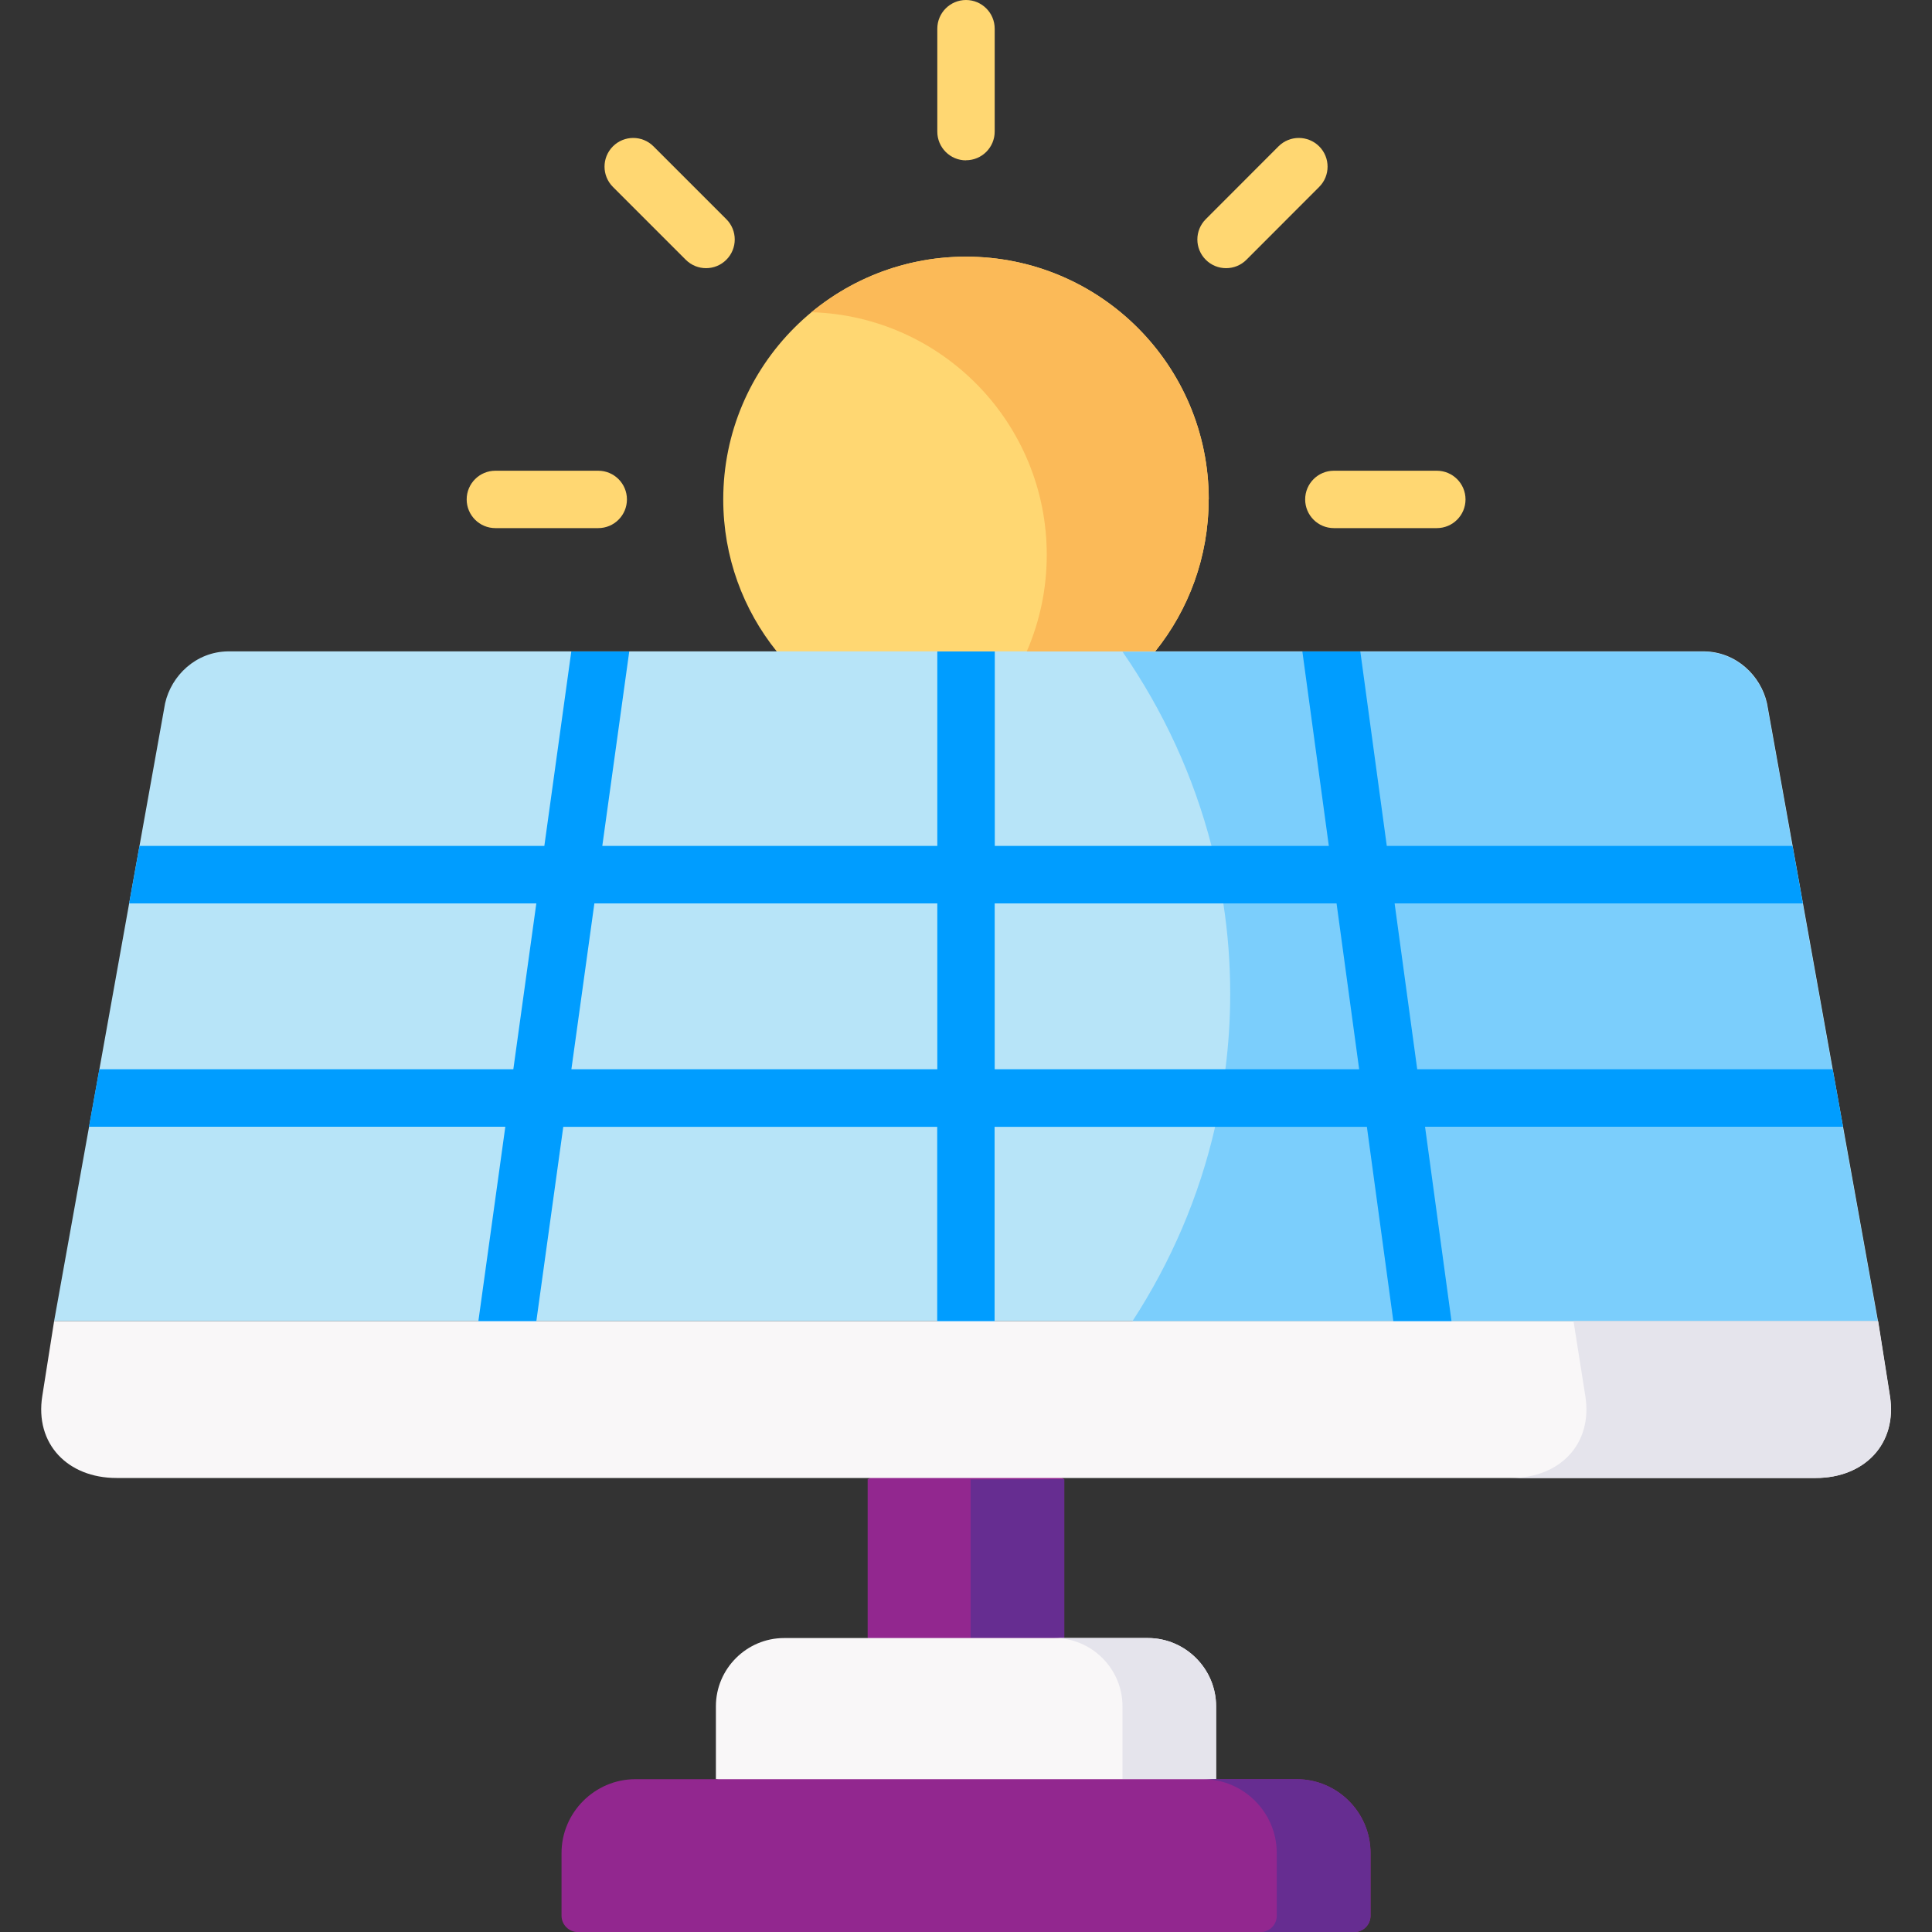 <?xml version="1.0" encoding="UTF-8"?>
<svg id="Layer_1" data-name="Layer 1" xmlns="http://www.w3.org/2000/svg" viewBox="0 0 200 200">
  <rect x="0" y="0" width="200" height="200" fill="#333333" stroke="none"/>
  <g>
    <path d="M125.13,51.7c0-13.88-11.25-25.13-25.13-25.13s-25.13,11.25-25.13,25.13c0,5.96,2.07,11.43,5.54,15.74l19.59,9.86,19.58-9.86c3.47-4.32,5.54-9.79,5.54-15.74h0Z" fill="#ffd772" fill-rule="evenodd" stroke-width="0"/>
    <path d="M194.4,136.77H5.6l3.62-20.13,1.07-5.95,3.08-17.17,1.07-5.95,2.65-14.76c.65-2.89,3.2-5.34,6.51-5.38h35.54s6,0,6,0h31.89s5.95,0,5.95,0h73.43c3.31.04,5.86,2.49,6.51,5.37l2.65,14.76,1.07,5.95,3.08,17.17,1.07,5.95,3.62,20.13Z" fill="#b7e4f8" fill-rule="evenodd" stroke-width="0"/>
    <path d="M148.74,54.67h-10.66c-1.64,0-2.97-1.33-2.97-2.97s1.33-2.97,2.97-2.97h10.66c1.64,0,2.97,1.33,2.97,2.97s-1.33,2.97-2.97,2.97ZM61.93,54.67h-10.65c-1.64,0-2.97-1.33-2.97-2.97s1.33-2.97,2.97-2.97h10.65c1.64,0,2.97,1.33,2.97,2.97s-1.33,2.97-2.97,2.97h0Z" fill="#ffd772" stroke-width="0"/>
    <path d="M126.92,27.76c-.76,0-1.52-.29-2.1-.87-1.16-1.16-1.16-3.04,0-4.2l7.53-7.54c1.16-1.16,3.04-1.16,4.21,0,1.16,1.16,1.16,3.04,0,4.2l-7.53,7.54c-.58.58-1.34.87-2.1.87h0Z" fill="#ffd772" stroke-width="0"/>
    <path d="M73.09,27.76c-.76,0-1.52-.29-2.1-.87l-7.54-7.54c-1.16-1.16-1.16-3.04,0-4.2,1.16-1.16,3.04-1.16,4.2,0l7.54,7.54c1.16,1.16,1.16,3.04,0,4.2-.58.58-1.34.87-2.1.87Z" fill="#ffd772" stroke-width="0"/>
    <path d="M100,16.6c-1.64,0-2.97-1.33-2.97-2.97V2.97c0-1.64,1.33-2.97,2.97-2.97s2.97,1.33,2.97,2.97v10.65c0,1.64-1.33,2.97-2.97,2.97Z" fill="#ffd772" stroke-width="0"/>
    <path d="M110.17,153.13l-10.25-5.78-10.1,5.78v16.44s10.33,4.75,10.33,4.75l10.02-4.75v-16.44Z" fill="#92278f" fill-rule="evenodd" stroke-width="0"/>
    <path d="M194.4,136.77h-77.17c3.98-6.12,6.91-12.9,8.56-20.13.23-.98.43-1.97.61-2.97.17-.98.33-1.97.45-2.97.33-2.56.5-5.17.5-7.83,0-3.17-.24-6.29-.71-9.34-.15-1-.33-1.99-.53-2.97-.21-1-.43-1.99-.69-2.97-1.86-7.25-5.01-14.04-9.22-20.13h18.6s6,0,6,0h35.58c3.31.04,5.86,2.49,6.51,5.38l2.65,14.76,1.07,5.95,3.08,17.17,1.07,5.95,3.62,20.13Z" fill="#7bcefc" fill-rule="evenodd" stroke-width="0"/>
    <path d="M150.26,136.77l-2.74-20.13h43.27l-1.07-5.95h-43.01l-2.34-17.17h42.26l-1.07-5.95h-42l-2.74-20.13h-6l2.74,20.13h-34.58v-20.13h-5.95v20.13h-34.68l2.79-20.13h-6l-2.79,20.13H14.44l-1.07,5.95h42.15l-2.38,17.17H10.28l-1.07,5.95h43.1l-2.79,20.13-.51,3.65c-.23,1.63.91,3.13,2.54,3.35.14.02.28.03.41.03,1.46,0,2.74-1.08,2.94-2.56l.62-4.46,2.79-20.13h38.71v23.85c0,1.83,1.33,3.31,2.97,3.31s2.97-1.48,2.97-3.31v-23.85h38.54l2.74,20.13,1.09,8.02c.21,1.49,1.48,2.57,2.94,2.57.13,0,.27-.01.41-.03,1.63-.22,2.76-1.72,2.54-3.35l-.98-7.21ZM97.03,110.69h-37.88l2.38-17.17h35.5v17.17h0ZM102.97,110.69v-17.17h35.39l2.34,17.17h-37.73Z" fill="#009dff" stroke-width="0"/>
    <path d="M100,136.77H5.6l-1.22,7.73c-.8,4.98,2.64,8.5,7.68,8.5h175.91c5.03,0,8.47-3.52,7.68-8.5l-1.22-7.73h-94.4Z" fill="#f9f7f8" fill-rule="evenodd" stroke-width="0"/>
    <path d="M195.63,144.5l-1.22-7.73h-31.52l1.22,7.73c.8,4.98-2.64,8.5-7.68,8.5h31.52c5.03,0,8.47-3.52,7.68-8.5h0Z" fill="#e5e4ec" fill-rule="evenodd" stroke-width="0"/>
    <path d="M110.17,169.57v-16.44l-8.76.02h-.93s0,16.42,0,16.42h9.7Z" fill="#662d91" fill-rule="evenodd" stroke-width="0"/>
    <path d="M125.13,51.7c0-13.88-11.25-25.13-25.13-25.13-6.08,0-11.65,2.16-16,5.75,13.53.4,24.36,11.5,24.36,25.12,0,3.55-.74,6.93-2.07,10h13.29c3.47-4.31,5.54-9.79,5.54-15.74Z" fill="#fbba58" fill-rule="evenodd" stroke-width="0"/>
  </g>
  <path d="M110.17,169.57h-29c-3.88,0-7.06,3.18-7.06,7.06v7.55l26.74,5.65,25.04-5.65v-7.55c0-3.88-3.18-7.06-7.06-7.06h-8.66Z" fill="#f9f7f8" fill-rule="evenodd" stroke-width="0"/>
  <path d="M125.89,176.63c0-3.88-3.18-7.06-7.06-7.06h-9.69c3.88,0,7.06,3.18,7.06,7.06v7.55h9.69v-7.55h0Z" fill="#e5e4ec" fill-rule="evenodd" stroke-width="0"/>
  <path d="M125.89,184.18h-60.11c-4.2,0-7.65,3.44-7.65,7.64v6.5c0,.92.76,1.69,1.7,1.69h80.36c.92,0,1.69-.76,1.69-1.69v-6.5c0-4.2-3.44-7.64-7.65-7.64h-8.33Z" fill="#92278f" fill-rule="evenodd" stroke-width="0"/>
  <path d="M141.87,191.82c0-4.2-3.44-7.64-7.65-7.64h-9.69c4.2,0,7.64,3.44,7.64,7.64v6.5c0,.92-.75,1.69-1.69,1.69h9.7c.92,0,1.69-.76,1.69-1.69v-6.5h0Z" fill="#662d91" fill-rule="evenodd" stroke-width="0"/>
</svg>